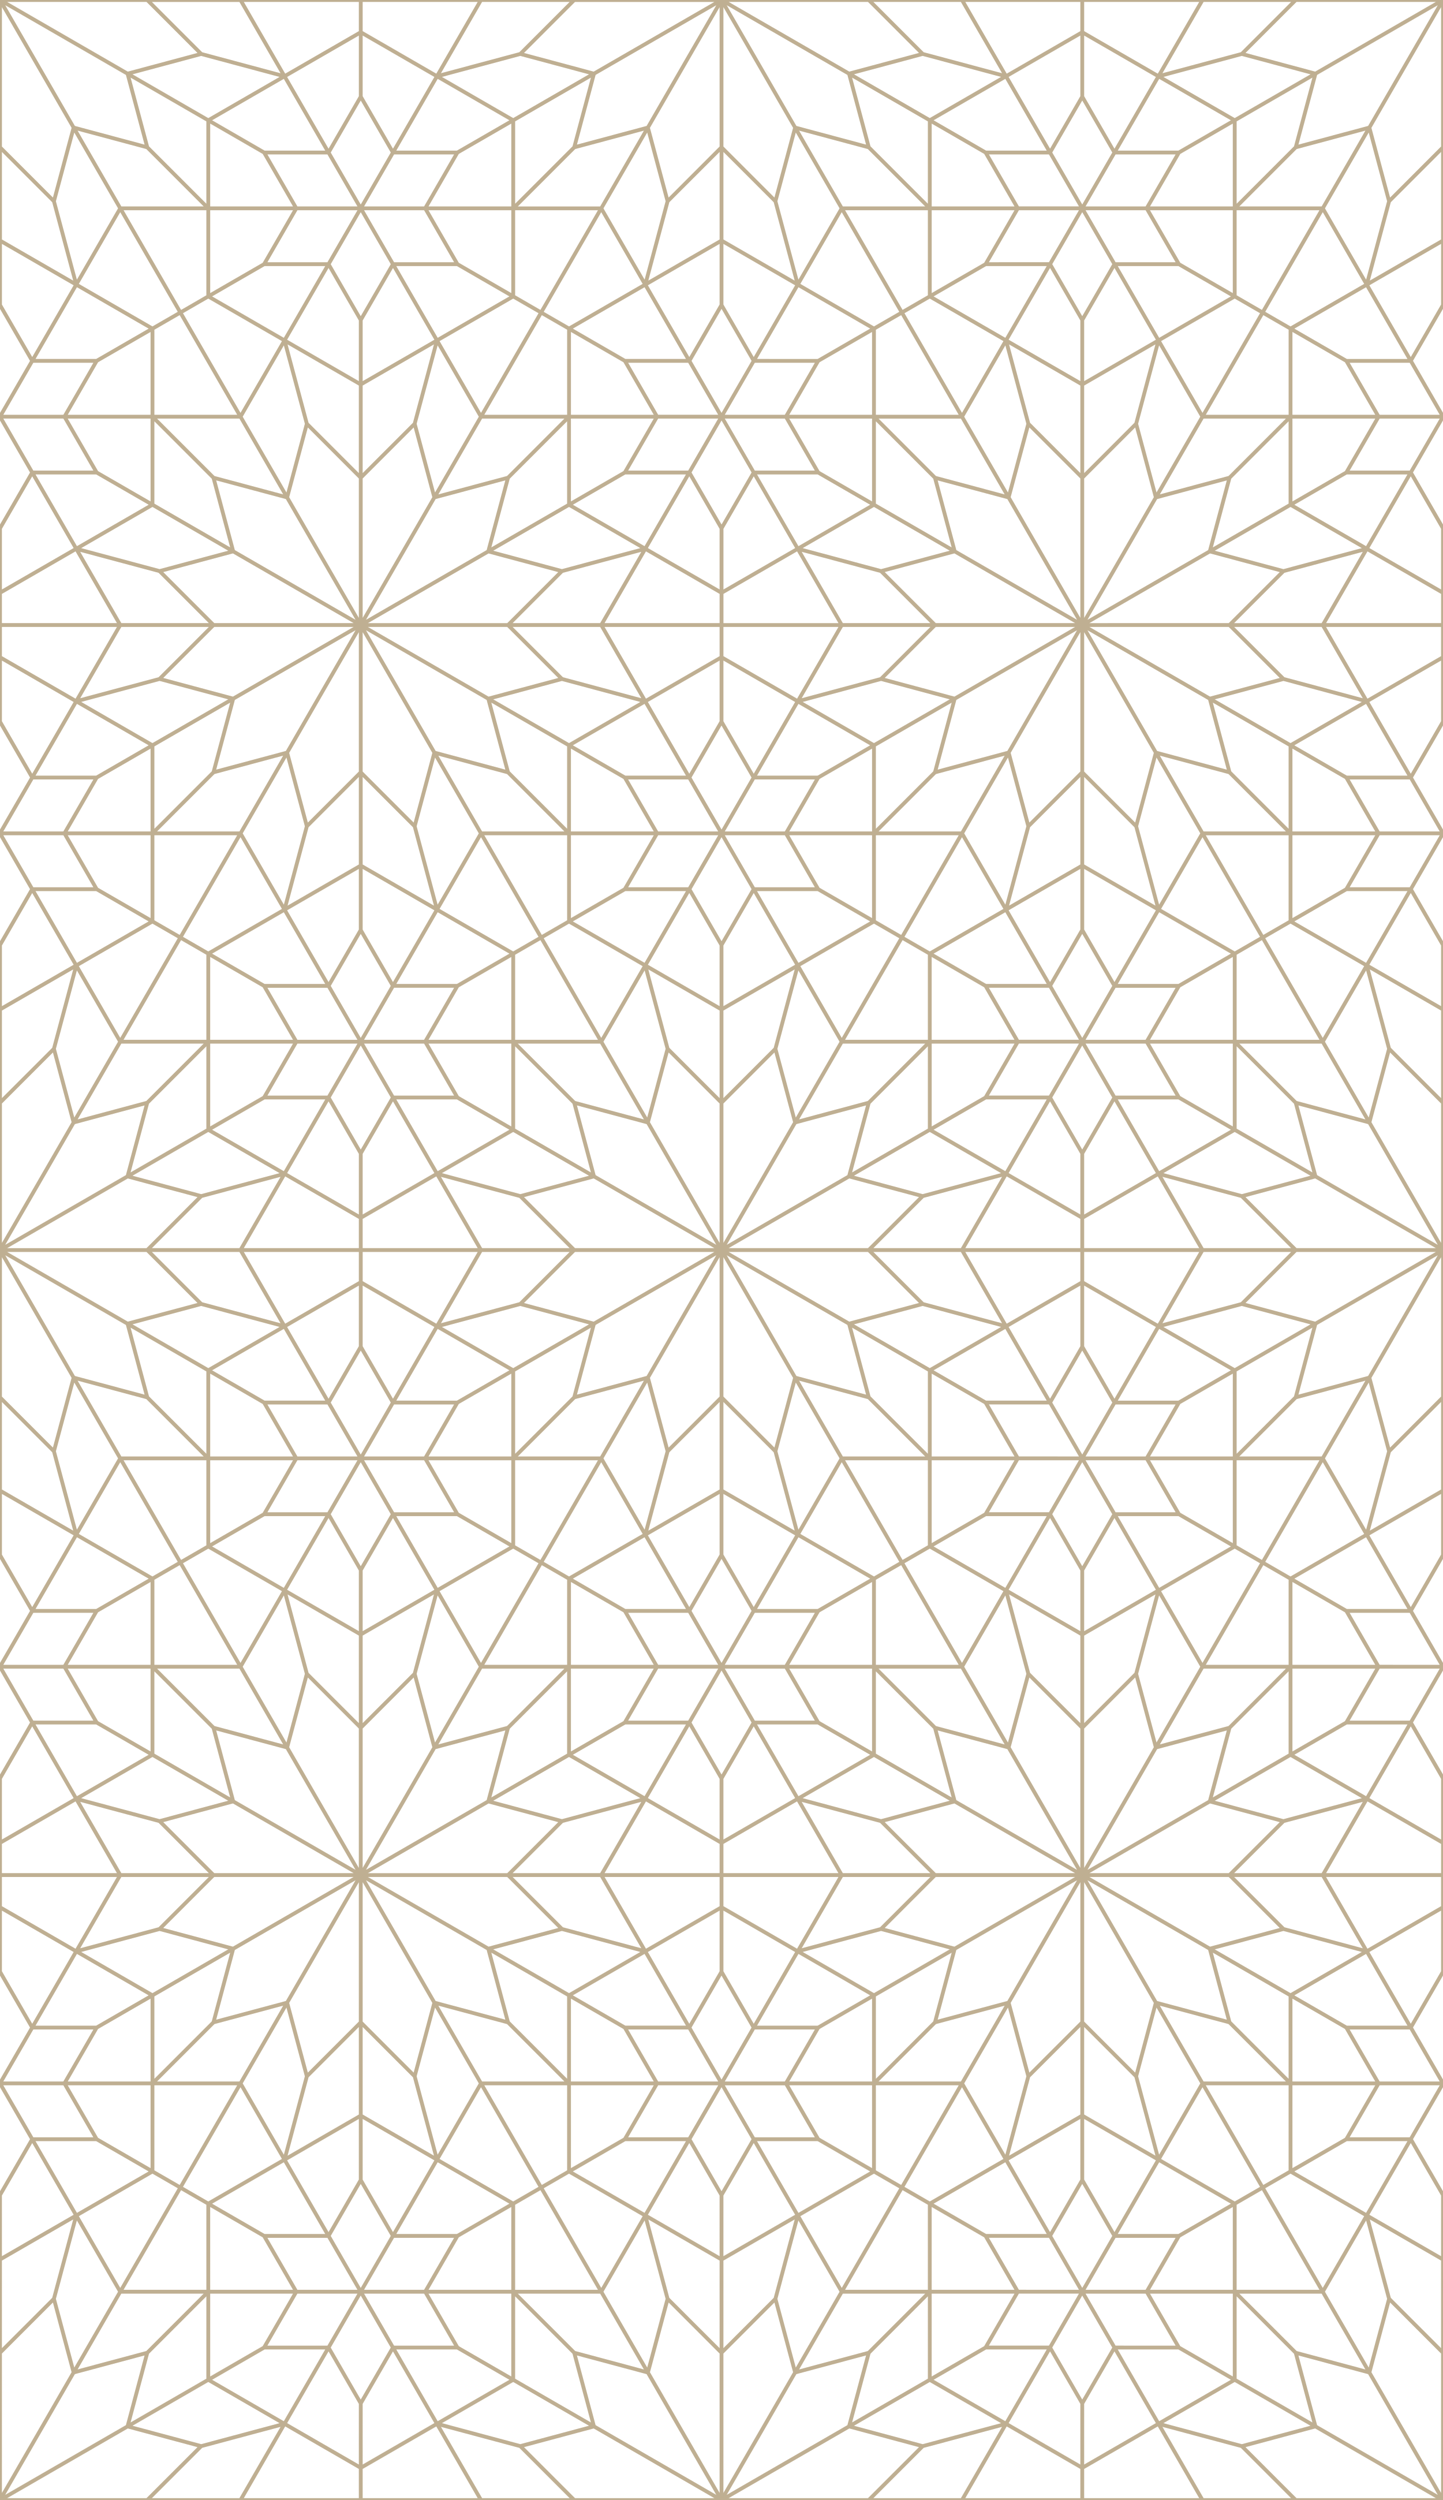 <svg xmlns="http://www.w3.org/2000/svg" width="406.27" height="703.678" viewBox="0 0 406.27 703.678">
  <g id="Group_19" data-name="Group 19" transform="translate(8.609 1941.926) rotate(-90)" style="mix-blend-mode: soft-light;isolation: isolate">
    <path id="Path_39" data-name="Path 39" d="M588.538,400.151l24.308-14.033,9.332,2.5,10.282,2.756L618.1,405.729H578.875Zm288.671-4.67-4.109-4.109,7.835-2.1,11.779-3.156.933.539,33.038,19.073H887.457Zm63.168,4.67,24.308-14.033,9.4,2.52,10.212,2.734-.607.607-13.75,13.75H930.712Zm288.668-4.67-4.109-4.109,7.838-2.1,11.779-3.156.933.539,13.075,7.548,19.963,11.525H1239.3ZM857.1,398.447l-7.38-12.783,22.061,5.915,14.155,14.15H861.3Zm128.523-6.868,22.064-5.915L996.1,405.729H971.466Zm223.314,6.868-7.378-12.783,22.064,5.915,14.152,14.15h-24.632Zm-575.15-6.87,22.064-5.915-11.584,20.068H619.629Zm23.38-6.034L677.348,397.2l-14.776,8.53H645.507ZM710.93,397.2l20.189-11.657.38.658,6.531,11.313,4.743,8.216H725.708Zm63.22-11.155.29-.5,11.286,6.517,8.9,5.137-14.776,8.533H762.785ZM828.21,397.2,848.4,385.542l7.387,12.8,4.267,7.389H842.989ZM1009,385.542l20.189,11.657-14.779,8.53H997.346Zm53.773,11.657,20.185-11.657.382.658,6.351,11,4.923,8.528h-17.065Zm63.254-11.216.253-.441,11.289,6.517,8.9,5.137-14.776,8.533h-17.065Zm54.024,11.216,20.189-11.657,7.39,12.8,4.265,7.389h-17.065Zm-368.09-8.14v-.621l4.467-2.579,10.165-5.869v16.9l-.1.059L812.6,404.962l-.646.373Zm351.839,0v-.621l4.694-2.71,9.941-5.737v16.9l-.09.049-14.545,8.4Zm-484.829,7.828v-16.9l14.63,8.45v16.9Zm15.71-7.828v-.621l5.15-2.976,9.483-5.474v16.9l-14.633,8.447ZM804.923,401.9l-8.676-5.008v-16.9l14.635,8.45v16.9Zm225.882-5.008v-16.9l14.635,8.45v16.9Zm15.712-7.828v-.621l5.152-2.976,9.483-5.474v16.9l-14.635,8.447Zm107.429,11.211-5.864-3.383v-16.9l14.635,8.45v16.9Zm-414.61-2.652L732.052,385l2.571-1.487,17.616-10.168v32.38h-8.221Zm13.982-24.269,10.472,6.044,9.714,5.61-11.966,20.726h-8.22Zm337.533,23.7L1083.894,385l2.569-1.487,17.616-10.168v32.38h-8.221Zm14.306-23.7,10.475,6.044,9.712,5.61-11.967,20.726h-8.22ZM849.993,384.624l20.065-11.586,13.931,8.04,7.4,4.277-7.336,1.964-12,3.215Zm125.162,3.183L966,385.355l21.132-12.2.2-.117,20.065,11.586-22.064,5.91Zm226.679-3.183,20.063-11.586,14.5,8.369,6.836,3.948-7.331,1.964-12,3.215Zm-578.6,3.161-9.071-2.43,21.332-12.32,20.065,11.586L633.5,390.534Zm-44.814,16.853,19.524-33.815,19.614-5.252-5.255,19.612-.936.539-28.393,16.392-4.645,2.683ZM903.75,391.243l-9.561-5.52-.936-.541L888,365.57l5.038,1.35,14.576,3.9L927.224,404.8Zm46.038-20.418L969.4,365.57l-5.257,19.612-.933.541-28.4,16.392-4.645,2.683Zm296.24,14.9-.934-.541-5.257-19.612,5.181,1.387,14.433,3.868,12.5,21.652,7.114,12.32Zm-460.762,4.823-10.287-5.937,5.708-9.883,5.949-10.3,8.532,14.776v17.062ZM827.671,379.2l8.532-14.779,11.655,20.187-20.187,11.654Zm309.435,11.345-10.287-5.937,5.942-10.292,5.713-9.895,8.533,14.776v17.062Zm42.4-11.345,8.533-14.779,6.451,11.174,5.2,9.013-20.187,11.654Zm-521.15,5.788-.661-.38,11.657-20.189,8.532,14.779v17.062Zm52.031-5.791,8.532-14.779,11.657,20.189-9.125,5.264-11.065,6.39Zm299.15,5.41,11.652-20.189,8.535,14.779v17.065Zm52.689-5.41,8.533-14.779,11.657,20.189-9.125,5.264-11.065,6.39ZM811.959,364.644v-.763H835.27l-8.532,14.781-14.779,8.53Zm351.839,0v-.763h23.311l-8.532,14.781-14.779,8.53ZM678.823,378.66l-8.532-14.781H693.6v23.314Zm15.856-14.781H717.99l-8.532,14.781-1.865,1.077-12.914,7.455ZM796.1,378.66l-8.532-14.781h23.314v23.314Zm226.029-14.781h23.311v23.314l-12.914-7.455-1.865-1.077Zm24.389,0h23.311L1061.3,378.66l-1.865,1.077-12.914,7.455Zm101.424,14.781-8.533-14.781h23.309v23.314Zm-511.363-6.246,28.042-16.19,3.8,6.578.312.539-11.966,20.728Zm206.078,1.029-5.83-10.1.309-.539,3.8-6.58,5.267,3.042,22.778,13.148L848.792,384.07Zm145.761-1.029,28.044-16.19,3.8,6.578.312.539-11.966,20.728Zm200.249-9.071.312-.539,3.8-6.58,5.018,2.9,23.026,13.295-13.236,7.643-6.951,4.014Zm-279.583,7.877-.227-.395-.312-.539,5.254-19.614,3.476,3.473,10.884,10.884v39.228Zm20.155-5.111v-1.08L943.6,350.672l1.645,6.139,3.609,13.475L929.24,404.257Zm339.938,19.409-8.252-14.3-.259-.446-.282-.487,5.257-19.614,3.47,3.473L1280,365.029v39.228ZM577.4,366.108v-1.08l14.357-14.36,3.288,12.256,1.969,7.358L577.4,404.255Zm38.319,10.5,3.088-11.528,16.153-16.151V372.1l-1.718.99-19.616,11.325Zm268.3,3.237L870.6,372.1v-23.17l15.3,15.3.848.848,5.181,19.334Zm83.606-3.483,3.025-11.282L984.131,351.6l2.669-2.669V372.1l-2.059,1.189-19.273,11.128Zm268.74,3.778-13.928-8.04v-23.17l15.305,15.3.848.848,5.181,19.334ZM846.5,358.185l-5.018-2.9,4.107-7.119H869.52V371.48Zm26.336-8.545-1.469-1.47h23.17l12.315,21.33-18.958-5.079-.373-.1h0ZM956.2,359.723l6.668-11.552h23.172l-1.469,1.47-14.684,14.681-.427.115L950.55,369.5Zm241.863-1.7-4.745-2.737,4.112-7.119h23.935V371.48Zm41.292,6.3L1223.2,348.171h23.17l12.317,21.33ZM611.028,348.169H634.2L618.047,364.32,598.711,369.5Zm25.012,0h23.933l4.109,7.119-1.241.717-25.729,14.854-1.072.619Zm351.837,0v0h23.935l4.112,7.119-2.045,1.18-24.8,14.321-1.2.69ZM734.4,375.37l3.682-13.748,14.155-14.153V372.1l-20.067,11.584Zm28.87,2.479-9.953-5.744V347.469l4.808,4.808,9.346,9.344,4.536,16.928,1.375,5.135Zm322.968-2.479,3.685-13.748,14.153-14.153V372.1l-20.067,11.584Zm28.87,2.479-9.953-5.744V347.469l4.811,4.808,9.344,9.344,4.533,16.928,1.377,5.135Zm-344.574-8.961-2.023-7.543,1.323-4.933,3.858-14.4,12.315,21.33-5.664,9.814-5.922,10.251Zm351.836,0-2.021-7.543,1.233-4.6,3.948-14.73,12.317,21.33-5.51,9.541-6.076,10.524ZM719.545,363.34l.312-.539,12.005-20.791,5.181,19.334-2.637,9.841-3.276,12.22Zm351.841,0,.312-.539,12-20.791,5.181,19.334-2.637,9.841-3.276,12.22Zm-372.455-4.026,12.664-12.663,19.334-5.181L718.611,362.8h-23.17Zm75.7-17.845,19.337,5.181,13.582,13.582,2.569,2.569h-23.17Zm276.141,17.845,12.663-12.663,19.334-5.181L1070.45,362.8h-23.17Zm75.7-17.845,19.334,5.181,12.663,12.663,3.49,3.488h-23.172ZM811.959,362.8V339.492l23.3,13.453L840,355.685l-4.112,7.119H811.959Zm351.839,0V339.492l23.026,13.295,5.015,2.9-4.106,7.119H1163.8Zm-498.241-7.119.122-.073L693.6,339.49V362.8H669.666Zm351.837,0,.643-.37,27.4-15.822V362.8h-23.935Zm-121.616-7.511-.312-.541,5.364-9.286,6.22-10.78,5.912,22.064-5.179,19.334Zm51.772,13.08-3.115-11.623,4.777-17.828,1.133-4.236,6.078,10.521,5.508,9.541-12.317,21.335Zm300.067-13.08-.31-.541,5.4-9.361,6.181-10.7,5.912,22.064-5.182,19.334Zm-651.82,13.4-3.2-11.944,4.777-17.828,1.136-4.236,5.92,10.253,5.666,9.812L597.778,368.96ZM577.4,339.49v-.621l5.03-2.905,15.035-8.679-1.377,5.137-4.533,16.926-13.3,13.3-.855.855Zm339.77,13.024-3.166-3.166L910.322,335.6l-2.23-8.318.931.536,19.136,11.05v24.635Zm12.069-13.022v-.621l9.951-5.747,10.114-5.839-1.38,5.14-4.533,16.924L929.24,363.506Zm339.77,13.022-3.166-3.166-3.685-13.745-2.228-8.318,2.491,1.438L1280,338.871v24.635Zm-608.1-4.886L672.871,326.9l20.187,11.657-14.021,8.094-14.019,8.1Zm174.617,4.226L812.5,338.559l.176-.1L832.685,326.9l11.966,20.728-.312.541-3.8,6.58Zm177.222-4.226,11.967-20.726,20.184,11.657-14.019,8.094-14.021,8.1Zm174.368,4.08-22.778-13.148.083-.049,20.107-11.608,11.964,20.728-.312.541-3.8,6.58Zm-390.151-3.583-2.235-2.237-5.181-19.334,10.74,6.2,10.594,6.115v23.168Zm351.634-.21-2.032-2.028-5.179-19.334,10.887,6.285,10.446,6.032v23.168Zm-453.919-9.044,21.335-12.32-5.182,19.336-11.191,11.189-4.962,4.962Zm351.839,0,21.335-12.32-5.181,19.336-11.192,11.189-4.962,4.962Zm-191.974-6.212.2-.346,14.776-8.53v23.309H846.208Zm16.056-8.876,14.776,8.53.185.319,8.347,14.46H870.6ZM969.772,336.2l2.25-3.892,14.779-8.53v23.309H963.489Zm236.808-3.892,14.781-8.53v23.309h-23.313Zm15.856-8.53,14.781,8.53,8.533,14.779h-23.314Zm-602.251,8.53,12.863-7.428,1.913-1.1v23.309H611.65Zm15.856,14.014V323.78l4.675,2.7,10.1,5.832,8.53,14.776H636.041Zm351.837,0V323.78l4.56,2.632,10.219,5.9,8.53,14.776H987.877Zm-313.8-19.98,12.254-3.283,9.81-2.627,19.334,5.179L694.14,337.935Zm121.65,2.525-5.639-3.256,19.334-5.179,9.944,2.664,12.122,3.246-20.065,11.586Zm230.186-2.525,12.256-3.283,9.81-2.627,19.336,5.179-21.337,12.317Zm122.372,2.942-6.359-3.673,19.334-5.179,9.853,2.639,12.212,3.271-20.068,11.586ZM833.62,326.363l20.187-11.654v17.063l-8.533,14.779Zm52.691,5.408V314.709l15.615,9.015,4.572,2.642L894.844,346.55Zm70.531,4.884L950.9,326.363,970.764,314.9l.324-.188v17.063l-7.994,13.843-.539.936Zm228.617-10.292,20.187-11.654v17.063l-8.533,14.779Zm52.691,5.408V314.709l15.612,9.015,4.575,2.642-11.655,20.185Zm-633.383,4.472-5.708-9.88,19.868-11.469.322-.188v17.065l-7.992,13.843-.541.936Zm46.983-4.472V314.707l20.187,11.657-4,6.922-7.657,13.265Zm351.841,0V314.707l20.185,11.657-11.652,20.187Zm-270.967,8.917,19.614-33.971v39.226L737.882,360.3Zm25.368,9.927-4.674-4.672V306.718l19.614,33.971-1.767,6.59-3.49,13.022Zm326.473-9.927,19.612-33.971v39.226L1089.721,360.3Zm25.363,9.927-4.672-4.672V306.718l19.614,33.971-3.68,13.736-1.575,5.876Zm-392.5-24.827,33.974-19.612-19.614,33.971L712.078,345.4Zm351.841,0,33.971-19.612-19.614,33.971-19.614,5.257Zm-295.307,14.36-14.837-25.7-4.779-8.272,31.817,18.369,2.081,1.2v0l.075.044,5.257,19.614ZM754.25,306.174h0Zm371.456,33.974-12.19-21.118-7.424-12.856,31.815,18.369,2.081,1.2v0l.078.044,5.255,19.614Zm-19.614-33.974h0ZM640.523,325.121l-4.482-2.588V305.638l8.087,4.667,6.544,3.782v16.894Zm214.364-11.033,14.633-8.45v16.9l-5.306,3.064-9.327,5.384Zm15.713,8.447v-16.9l14.633,8.45v16.894Zm101.565-8.447,14.635-8.45v16.9l-14.635,8.447Zm234.561,0,14.635-8.45v16.9l-5.154,2.973-9.481,5.474Zm15.71,8.447v-16.9l14.635,8.45v16.894Zm-602.107-8.447,6.363-3.678,8.269-4.774v16.9l-14.633,8.447Zm371.9,10.96-4.355-2.515v-16.9l10.977,6.339,3.658,2.113v16.894Zm-105.38-11.272,14.776-8.532h17.063L907.417,324.77l-.378.66Zm21.12,12.193,7.229-12.522,4.735-8.2h8.223v32.382Zm21.267-20.726h8.22l11.964,20.726-9.712,5.608-10.472,6.049ZM950.1,324.989l-11.4-19.746H955.77l14.776,8.532-.321.185L950.36,325.43Zm288.585-11.213,14.779-8.532h17.065l-11.275,19.526-.382.66Zm21.122,12.193,6.985-12.1,4.981-8.625H1280v32.382ZM577.4,305.241h8.22l11.966,20.728-7.748,4.472L577.4,337.623Zm9.466,0h17.065l14.779,8.535-.324.183L598.521,325.43Zm66.992,9.439-1.567-.9,14.779-8.535h17.063L672.479,325.43h0Zm31.52-9.439h24.635L695.858,319.4l-15.274,4.092-6.79,1.821Zm11.8,14.36,14.36-14.36h39.226l-31.988,18.469-1.05.6-.933.541Zm57.617-14.36h39.224l8.411,8.411,5.949,5.949-19.614,5.255ZM826.509,323.9,809.7,319.4l-5.861-5.864-8.289-8.291H820.18l11.584,20.067Zm-5.084-18.659H838.49l14.776,8.535L833.079,325.43ZM1005.7,314.68l-1.569-.9,14.776-8.535h17.065L1024.32,325.43h0Zm31.52-9.439h24.632L1047.7,319.4l-15.274,4.092-6.788,1.821Zm11.8,14.36,14.357-14.36h39.228l-31.987,18.469-1.051.6-.936.541Zm57.611-14.36h39.228l8.408,8.411,5.949,5.949-19.614,5.255Zm71.584,18.625-16.677-4.47-5.864-5.864-8.289-8.291h24.633l11.584,20.067Zm-4.952-18.625h17.065l14.779,8.535-20.189,11.654Zm-203.046,7.1L956.994,304.7l5.208-3.007,9.424-5.437,8.24,4.757,6.393,3.687-14.633,8.45ZM617.6,311.887,605.155,304.7l5.6-3.232,9.032-5.213,5.854,3.378,8.779,5.067-14.633,8.45Zm26.743-2.7-7.76-4.484.609-.349,14.023-8.1,14.635,8.445-14.635,8.45Zm201.645-.863-6.271-3.622,5.6-3.232,9.032-5.213,14.633,8.445-14.633,8.45Zm25.78-3.256-.626-.363,1.24-.717,13.392-7.731,14.635,8.447-14.633,8.45Zm127.629,5.973L988.418,304.7l14.633-8.445,14.635,8.445-14.635,8.45Zm198.43-2.717-6.271-3.622,5.208-3.005,9.425-5.44,14.633,8.445-14.633,8.45Zm25.685-3.312-.531-.307,1.772-1.021,12.863-7.426,14.633,8.447-14.633,8.45Zm-522.22-11.1-4.109-4.1,11.759-3.154,7.855-2.106.933.541,33.038,19.073H711.539Zm63.171,4.67,24.306-14.033,9.4,2.52,10.214,2.739-.609.6-13.75,13.75H754.793Zm288.666-4.67-4.1-4.1,11.757-3.154,7.855-2.106.936.541,17.338,10.009,15.7,9.064h-39.228Zm66.207,2.92,21.271-12.283,11.688,3.132,7.926,2.128-14.357,14.355h-39.228Zm-437.977.358-7.56-13.092,22.063,5.913,14.155,14.152H685.378Zm128.343-7.18,22.066-5.913L820.18,304.161H795.547Zm223.316,6.868-7.377-12.78,22.061,5.913,14.155,14.152H1037.22Zm128.525-6.868L1183.6,284.1l-11.584,20.065h-24.633Zm-563.018-6.034,4.328,2.5,15.861,9.159-14.779,8.53H586.866Zm53.771,11.657,20.187-11.657,7.458,12.919,4.2,7.268H667.071Zm180.788-11.657,20.187,11.657-14.776,8.53H821.425Zm53.771,11.659,20.189-11.659.378.661,6.534,11.313,4.74,8.216H901.629Zm63.51-11.659,10.121,5.847,10.065,5.81-13.214,7.631-1.562.9H938.705Zm53.771,11.657,20.189-11.657,7.387,12.8,4.265,7.389h-17.065Zm180.788-11.657,20.189,11.657-14.16,8.174-.619.356h-17.065Zm53.771,11.659,20.187-11.659.382.661,6.351,11,4.923,8.528h-17.065Zm-383.8-.314V278.425l14.633,8.445v16.9Zm15.713-7.826v-.624l4.465-2.576,10.168-5.869v16.894l-.1.061L871.245,303.4l-.646.373Zm101.565,7.826V278.425l12.678,7.319,1.957,1.126v16.9Zm234.561,0V278.425l14.635,8.445v16.9Zm15.71-7.826v-.624l4.694-2.708,9.941-5.737v16.894l-.115.068-13.277,7.665-1.243.716Zm-602.107,7.826v-16.9l13.324,7.692,1.309.753v16.9Zm15.712-7.826v-.626l4.465-2.576,10.165-5.869v16.9l-.1.061L636.684,303.4l-.644.371Zm351.837,0v-.624l4.694-2.708,9.941-5.74v16.9l-.117.066-14.518,8.381ZM577.4,271.781l12.439,7.18,7.748,4.475-11.966,20.726H577.4Zm337.855,24.272-7.282-12.615,1.55-.9,18.637-10.76v32.382h-8.223Zm13.984-24.272,11.754,6.787,8.43,4.867v0L937.46,304.163h-8.22Zm337.528,23.706-6.956-12.049,1.553-.9L1280,271.781v32.382h-8.221ZM674.075,283.053l20.065-11.581,13.928,8.04,7.4,4.275-11.645,3.12-7.689,2.062Zm125.16,3.185-9.147-2.452,20.794-12.008.536-.307,20.063,11.581-22.061,5.915Zm226.679-3.185,20.065-11.581,13.928,8.04,7.406,4.275-11.647,3.12-7.692,2.062ZM1151,286.216l-9.071-2.43,20.794-12.008.538-.307,20.065,11.581-22.064,5.915Zm-423.167,3.458-9.561-5.523-.936-.539L712.078,264l19.614,5.252,6.373,11.04,13.241,22.934Zm46.038-20.421L793.481,264l-5.257,19.614-.934.536-28.4,16.395-4.643,2.683Zm296.24,14.9-.933-.539L1063.916,264l5.181,1.387,14.433,3.865,12.5,21.652,7.114,12.322Zm36.075,18.92,19.524-33.818L1145.319,264l-5.255,19.614-.936.536-28.393,16.395-4.645,2.683ZM960.959,288.848,950.9,283.041l11.657-20.184,8.533,14.776V294.7Zm-351.612.129-10.287-5.937,5.708-9.883,5.949-10.3,8.533,14.779V294.7Zm224.934-5.554-.661-.383,11.655-20.187,8.533,14.779V294.7Zm52.031-5.791,8.533-14.779,4.35,7.538,7.3,12.649L886.312,294.7Zm299.806,5.791-.658-.383,11.654-20.187,8.533,14.779V294.7Zm52.033-5.791,8.533-14.779,11.655,20.187L1246.8,289.7l-8.655,5Zm-586.4,0,8.532-14.781,11.654,20.189L651.751,294.7Zm351.841,0,8.532-14.781,11.652,20.189L1003.592,294.7Zm-148.849-.539-8.535-14.779H869.52v23.309ZM870.6,262.315h23.309l-8.532,14.779-14.776,8.53Zm113.744,21.893-12.322-7.114-8.532-14.779H986.8v23.309Zm222.236-7.114-8.532-14.779h23.313v23.309Zm15.856-14.779h23.314l-8.533,14.779-14.781,8.53Zm-589.388,22.2-12.863-7.428-8.535-14.779h23.311v23.309Zm2.993-21.444v-.763H659.35l-8.533,14.779-14.776,8.53Zm351.837,0v-.763h.763v0h22.549l-8.532,14.779-14.779,8.532ZM666.7,271.805l-5.791-10.031.312-.541,3.8-6.578,5.264,3.039,22.778,13.153L672.874,282.5Zm145.8-.958,28.042-16.192,3.8,6.58.312.539-5.83,10.1L832.685,282.5Zm206.078,1.024-5.832-10.1.312-.541,3.8-6.578,5.267,3.039,22.775,13.153L1024.713,282.5Zm145.761-1.024,28.042-16.192,3.8,6.58.312.539-5.791,10.031-6.173,10.7Zm-431.173-1.2-.229-.392-.312-.541,5.257-19.614,14.357,14.362v39.223Zm20.153-5.108v-1.077L767.676,249.1l3.49,13.024,1.767,6.59-19.614,33.971Zm339.943,19.409-8.257-14.3-.256-.441-.282-.492,5.255-19.614,14.357,14.362v39.223Zm11.9-19.409v-1.077l14.359-14.362,1.575,5.878,3.68,13.736-19.614,33.971ZM708.1,278.283l-13.419-7.748V247.363l15.305,15.305.848.848,5.182,19.336ZM791.7,274.8l3.024-11.284,14.684-14.684,1.469-1.47v23.17l-2.02,1.167-19.314,11.15Zm268.233,3.483-13.419-7.748V247.363l15.305,15.305.848.848,5.181,19.336Zm83.606-3.483,3.022-11.284,13.487-13.482,2.666-2.671v23.17l-2.057,1.187-19.275,11.13Zm-331.584-4.889V246.6h23.933L840,253.722l-.833.483L812.9,269.368Zm351.839,0V246.6h23.935l4.106,7.119L1189.8,254.9,1165,269.222ZM670.575,256.62l-5.018-2.9,4.109-7.121H693.6v23.311Zm41.392,6.234-.373-.1L696.911,248.07l-1.47-1.47h23.17l12.317,21.335ZM786.947,246.6h23.17l-16.151,16.153-.368.1-18.969,5.084Zm235.468,10.019-5.021-2.9,4.112-7.121h23.935v23.311Zm41.392,6.234-.373-.1L1048.75,248.07l-1.469-1.47h23.17l12.317,21.335Zm68.766-5.491,6.212-10.762h23.172l-1.469,1.47L1145.8,262.754l-.427.115-18.907,5.067ZM911.524,269.312l2.481-9.254L928.16,245.9v24.632l-12.466,7.2-7.6,4.389Zm28.412,7.4-10.7-6.176V245.9l4.808,4.811,9.344,9.344,3.2,11.925,2.718,10.139Zm323.429-7.4,2.479-9.254L1280,245.9v24.632l-12.466,7.2-7.6,4.389Zm-680.934,4.129-5.03-2.905V245.9l5.252,5.252,8.9,8.9,4.533,16.926,1.377,5.138Zm12.188-6.12-2.023-7.543,1.277-4.765,3.9-14.569,12.317,21.33-5.666,9.814-5.92,10.253Zm300.847-5.547.312-.539,12.005-20.791,5.179,19.334-2.635,9.841-3.278,12.222Zm49.857,1.316-.887-3.312,1.321-4.935,3.858-14.4,12.317,21.332-11.586,20.065Zm301.985-1.316.31-.539,12.005-20.791,5.182,19.334-2.639,9.841-3.273,12.222ZM874.85,257.746l12.666-12.661,19.331-5.179-12.315,21.33h-23.17Zm75.7-17.84,19.334,5.179,12.663,12.661,3.49,3.49H962.865Zm275.217,18.761,13.585-13.582,19.336-5.179-12.317,21.33H1223.2Zm-619.2-5.159-7.852-13.6,19.336,5.179,12.663,12.663,3.49,3.488H611.028Zm29.477-15.581,23.3,13.451,4.745,2.739-4.109,7.117H636.041Zm205.437,16.192.641-.373,27.4-15.82v23.309H845.584Zm351.836,0,28.047-16.192v23.309h-23.935ZM987.877,237.924l23.026,13.295,5.021,2.9-4.112,7.117H987.877ZM719.857,246.6l-.312-.539,5.364-9.288L731.131,226l5.912,22.061-5.181,19.334Zm351.842,0-.312-.539,5.4-9.359,6.181-10.7,5.912,22.061-5.181,19.334ZM771.629,259.683l-3.115-11.623,5.05-18.846.86-3.217,6.1,10.558,5.486,9.507L773.7,267.392Zm352.014.656-3.29-12.278,3.2-11.927L1126.266,226l11.586,20.065-12.317,21.33ZM753.319,237.924V237.3l10.7-6.176,9.366-5.408-1.133,4.236-4.777,17.83-14.155,14.153Zm351.839,0V237.3l10.7-6.176,9.369-5.408-2.715,10.136-3.2,11.93-14.155,14.153ZM741.25,250.946l-3.166-3.163-2.479-9.259-3.434-12.807,7.6,4.387,12.466,7.2v24.635Zm351.839,0-3.163-3.163-2.481-9.259-3.434-12.807,7.6,4.387,12.464,7.2v24.635ZM659.6,250.283l-23.021-13.292,20.184-11.654,11.966,20.725-.312.539-3.8,6.58Zm177.225-4.219,11.964-20.728,20.187,11.654-14.021,8.1-14.021,8.1Zm174.368,4.077-22.775-13.151,20.185-11.654,6.134,10.626,5.832,10.1-.312.539-3.8,6.58Zm177.471-4.077,11.966-20.728,20.185,11.654-28.042,16.19Zm-567.827.285-2.032-2.03-5.181-19.331,11.328,6.539,10.007,5.774v23.17ZM870.6,237.3l21.332-12.315-5.181,19.334-11.189,11.189-4.962,4.962Zm102.077,9.049-2.027-2.03-5.182-19.334,10.884,6.285,10.448,6.032v23.168Zm249.759-9.049,21.335-12.315-5.181,19.334L1226.715,256.2l-4.28,4.277ZM811.959,244.76V222.214l4.677,2.7,10.1,5.832,8.53,14.776H811.959Zm351.839,0V222.214l4.56,2.632,10.219,5.9,8.53,14.776H1163.8ZM678.823,230.744l14.776-8.532v23.311H670.29Zm15.856-8.532,14.779,8.532,8.532,14.779H694.679ZM796.1,230.744l12.866-7.426,1.915-1.106v23.311H787.568Zm234.561,0,14.779-8.532v23.311h-23.311Zm15.856-8.532,14.779,8.532,8.532,14.779h-23.311Zm101.424,8.532,12.322-7.114,2.454-1.418v23.311h-23.309Zm-512.981,5.311-6.383-3.683-14.411-8.323,19.334-5.176,9.853,2.637,12.21,3.273L635.5,236.367Zm215.032-11.269L862.25,221.5l9.807-2.627,19.336,5.179-21.335,12.32Zm122.372,2.939L966,224.052l19.336-5.179,9.944,2.664,12.117,3.246-20.063,11.584-.539-.312v0Zm229.467-2.939,13.129-3.519,8.935-2.393,19.334,5.179-21.333,12.32Zm-374.161,5.423V213.143L847.858,224.8,836.2,244.987Zm181.87-5.413,20.187-11.652v17.062l-8.535,14.776Zm169.969,5.413V213.143L1199.7,224.8l-11.655,20.189Zm-521.428-4.752-.383-.66,20.189-11.654v17.065l-8.532,14.776Zm52.308,4.75V213.141L730.58,224.8l-11.657,20.187Zm70.561,4.933L774.978,224.8l14.511-8.376,5.678-3.278v17.065l-7.994,13.843-.539.933Zm281.278-4.933V213.141l20.187,11.654-11.654,20.187Zm64.589-5.41,14.508-8.376,5.679-3.278v17.065l-7.992,13.843-.541.933ZM908.546,239.121,925.009,210.6l3.151-5.452v39.226L913.8,258.735Zm25.366,9.931-4.672-4.674V205.152l19.612,33.969L945.242,252.6l-1.645,6.139Zm326.473-9.931,14.835-25.692,4.78-8.277v39.226l-14.357,14.357ZM577.4,244.378V205.149l16.738,28.99,2.876,4.982-1.969,7.355-3.288,12.256Zm315.852-20.153,33.971-19.612-4.136,7.163-15.476,26.806L888,243.837Zm351.841,0,33.972-19.612-5.567,9.632-14.048,24.337-19.614,5.255ZM597.948,238.582l-6.061-10.5-13.553-23.475,33.9,19.57.078.046,5.255,19.612Zm-19.614-33.974Zm371.453,33.974L942.929,226.7l-12.759-22.093h0l0,0,22.466,12.968,11.433,6.6.076.046,5.257,19.612ZM816.441,223.557l-4.482-2.588v-16.9l14.633,8.45v16.9Zm214.364-11.038,14.635-8.45v16.9l-4.691,2.708-9.944,5.739Zm137.345,10.96-4.353-2.51v-16.9l14.635,8.45v16.9Zm-489.182-10.96,14.63-8.452v16.9l-4.465,2.579-10.165,5.869Zm15.71,8.447v-16.9l14.633,8.45v16.9Zm101.568-8.447,14.635-8.452v16.9l-14.635,8.447Zm250.271,8.447v-16.9l14.635,8.45v16.9Zm101.566-8.447,14.348-8.284.287-.168v16.9l-14.635,8.447Zm-318.3.595-1.57-.907,14.781-8.532h17.062L848.4,223.864h0Zm31.519-9.439h24.632L871.776,217.83l-15.271,4.092-6.79,1.818Zm11.8,14.36,14.357-14.36h39.228l-32.141,18.556-.9.519-.933.539Zm72.678-5.659-15.066-8.7H969.94l8.411,8.413,5.947,5.947-19.612,5.255Zm56.651,9.961-16.812-4.506-5.864-5.864-8.289-8.291H996.1l11.584,20.065Zm-5.084-18.661h17.062l14.776,8.532L1009,223.862Zm182.7,8.532,14.779-8.532h17.065l-11.655,20.189Zm33.089-8.532h24.632l-14.152,14.155-15.274,4.092-6.79,1.818Zm11.8,14.36,14.362-14.36h39.226l-32.139,18.556-.9.519-.933.539Zm-631.5-5.954-14.562-8.408H618.1l8.411,8.413,5.949,5.949-19.614,5.252ZM650.459,222.3l-16.677-4.467-5.864-5.866-8.289-8.291h24.632l11.584,20.067Zm-4.952-18.625h17.065l14.776,8.532-20.187,11.657Zm75.054,14.1-9.629-5.564,14.776-8.532h17.065l-4.616,8L731.5,223.2v0l-.38.66Zm11.491,6.631,7.4-12.812,4.567-7.916h8.221v32.382Zm21.267-20.728h8.22L773.506,224.4l-8.43,4.867-11.757,6.787Zm20.85,19.717-11.384-19.717H779.85l14.776,8.532-5.679,3.28-14.508,8.376Zm288.6-11.184,14.776-8.532h17.065L1083.338,223.2v0l-.382.66Zm21.123,12.2,7.119-12.332,4.845-8.4h8.221v32.382Zm21.264-20.728h8.22l11.967,20.728-8.433,4.867-11.755,6.787Zm9.469,0h17.062l14.779,8.532-20.189,11.657Zm-450.833-.539,3.295-1.9,11.34-6.546.541.312,14.092,8.135-14.633,8.45Zm31.427,0L709.311,195l.541-.312,14.633,8.447-14.633,8.45Zm85.853,0,14.633-8.447,4.938,2.849,9.7,5.6-14.633,8.45Zm32.331.526-.9-.524,6.551-3.785,8.082-4.665,14.633,8.45-14.633,8.45Zm202.229-.524,3.956-2.286,10.677-6.164,14.63,8.45-14.63,8.45Zm31.425,0L1061.153,195l.539-.312,14.635,8.447-14.635,8.45Zm85.853,0,3.3-1.9,11.34-6.546,4.935,2.849,9.7,5.6-14.633,8.45Zm31.425,0,11.167-6.446,3.466-2,14.311,8.26.324.19-14.635,8.45Zm-551.49-20.153,10.048,2.691,9.566,2.564-7.338,7.338L618.1,202.6H578.875ZM876.353,191.5l-3.254-3.258,19.614-5.254,19.578,11.3,14.394,8.311H887.457Zm88.332-8.513,9.8,2.627,9.812,2.627-7.253,7.253-7.1,7.1H930.712Zm263.51,8.513-3.259-3.258,19.617-5.254,19.577,11.3,14.394,8.311H1239.3Zm-377.724-7.653-.755-1.314,9.4,2.518,12.663,3.4,3.39,3.385L885.931,202.6H861.3Zm128,11.752,7.151-7.151,9.819-2.632,12.244-3.283L996.1,202.6H971.466Zm223.845-11.752-.758-1.314,9.4,2.518,12.666,3.4,3.388,3.385L1237.77,202.6h-24.632ZM626.546,195.676l7.236-7.233,9.983-2.676,12.081-3.239L644.261,202.6H619.629ZM1009,182.411l20.189,11.654-10.662,6.156-4.116,2.374H997.346Zm-351.837,0,20.187,11.657-14.776,8.53H645.507Zm53.769,11.657,20.189-11.657.38.658L742.773,202.6H725.708Zm63.51-11.657.663.38,9.941,5.739,9.583,5.537-5.406,3.12-9.371,5.41H762.785Zm53.771,11.657L848.4,182.408,860.054,202.6H842.989Zm234.561,0,20.185-11.657.382.658,11.274,19.529h-17.065Zm63.507-11.657.661.38,9.943,5.739,9.585,5.537-14.776,8.53h-17.065Zm53.771,11.657,20.189-11.657,11.655,20.187h-17.065Zm-368.09-8.14V185.3l14.633-8.447v16.9l-.063.037L811.959,202.2Zm351.839,0V185.3l4.341-2.505,10.294-5.942v16.9l-.041.024L1163.8,202.2ZM685.92,197.767l-6.951-4.014v-16.9l14.63,8.45v16.9Zm8.759-11.842V185.3l14.633-8.45v16.9l-.073.044-6.88,3.97-7.679,4.433Zm101.568,7.828v-16.9l14.635,8.45v16.9Zm234.558,0v-16.9L1041.1,182.8l4.341,2.505v16.9Zm15.712-7.828V185.3l14.635-8.45v16.9l-.076.044-6.88,3.97-7.679,4.433Zm101.566,7.828v-16.9l13.9,8.021.738.429v16.9ZM732.052,181.867l20.187-11.652V202.6h-8.221Zm21.267-11.652,20.187,11.652L761.539,202.6h-8.22Zm330.575,11.652,20.184-11.652V202.6h-8.221Zm21.264-11.652,20.187,11.652L1113.378,202.6h-8.22ZM859.393,184.007l-9.4-2.518,15.276-8.82,4.789-2.766.541.312,20.794,12.005L872.057,187.4Zm116.362.824-9.749-2.61L987.339,169.9,1007.4,181.49l-12.244,3.28-9.819,2.63Zm235.475-.824-9.4-2.518,15.532-8.969,4.531-2.618.539.312,20.794,12.005L1223.9,187.4Zm-587.09.885-9.973-2.671L635.5,169.9l20.065,11.586-12.081,3.237L633.5,187.4ZM585.877,188.6l12.071-20.913,19.614-5.255-5,18.651-.256.963-.936.539-33.038,19.076Zm326.956,4.75-19.58-11.3L888,162.434l4.36,1.17,15.254,4.087,13.473,23.341,6.139,10.631Zm23.93-3.1,13.024-22.556,19.614-5.257-5.257,19.614-.933.541L941.191,195.3l-11.021,6.363Zm327.906,3.1-19.575-11.3-5.257-19.614,19.614,5.257,16.08,27.852,3.532,6.12Zm-479.533-6.015-10.158-5.861,11.657-20.187,8.532,14.776v17.062Zm42.536-11.269,8.532-14.779,11.655,20.187-20.187,11.654Zm309.306,11.269-10.158-5.861,11.654-20.187,8.533,14.776v17.062Zm42.533-11.269,8.533-14.779,1.647,2.854,10.007,17.333-20.187,11.654Zm-521.15,5.788-.661-.38,11.657-20.189,8.532,14.779v17.062Zm52.031-5.791,8.532-14.779,9.359,16.209,2.3,3.98-20.189,11.654Zm299.15,5.41,11.652-20.189,8.535,14.779v17.065Zm52.689-5.41,8.533-14.779,10.614,18.386,1.043,1.8-20.189,11.654ZM811.959,161.51v-.763H835.27l-8.532,14.781-10.088,5.822-4.691,2.708Zm351.839,0v-.763h23.311l-8.532,14.781-10.231,5.905-4.548,2.625ZM682.13,177.437l-3.307-1.911-8.532-14.781H693.6v23.314Zm12.549-16.692H717.99l-8.532,14.781-3.312,1.911-11.467,6.622Zm115.528,22.924L796.1,175.526l-8.532-14.781h23.314v23.314Zm230.686-2.237-10.231-5.905-8.532-14.781h23.311v23.314Zm5.625-20.687h23.311l-8.532,14.781-3.31,1.911-11.469,6.622Zm114.756,22.478-13.331-7.7-8.533-14.781h23.309v23.314ZM636.579,169.277l28.042-16.188,2.742,4.743,1.058,1.835.312.539-4.925,8.53-7.041,12.2Zm205.6.2-5.354-9.271.309-.539,1.029-1.782,2.771-4.8,24.3,14.031,3.744,2.159-16.209,9.361-3.98,2.3Zm146.236-.2,28.044-16.19,2.737,4.743,1.06,1.835.312.539-5.352,9.273-6.614,11.455Zm205.171-.541-4.923-8.53.312-.539,1.028-1.782,2.769-4.8,23.587,13.619,4.458,2.571-5.842,3.375-14.345,8.281Zm-284.505-.653-.251-.436-.288-.5,5.254-19.614,3.259,3.256,11.1,11.1v39.228Zm20.155-5.111v-1.08L943.6,147.538l1.63,6.076,3.624,13.538L929.24,201.123Zm331.686,5.111-.541-.933,5.257-19.614,3.254,3.256,11.1,11.1v39.228ZM577.4,162.975v-1.08l13.828-13.826.529-.534,1.645,6.142,3.612,13.473L584.229,189.3,577.4,201.121Zm37.6,13.2,3.812-14.228,1.616-1.616L634.961,145.8v23.168l-3.483,2.008-17.852,10.307ZM870.6,168.97h0V145.8l16.151,16.151,5.181,19.334Zm96.231,7.212,3.817-14.231,1.611-1.613L986.8,145.8v23.168l-3.795,2.191-17.538,10.126Zm255.6-7.212V145.8l16.153,16.151,5.181,19.334Zm-357.374-3.2-23.584-13.619,2.722-4.716,1.384-2.4H869.52v23.309Zm22.451-4.584-1.614-1.613-14.537-14.538h23.17l12.315,21.33Zm75.352-16.151h23.172l-16.153,16.151-19.334,5.179ZM1216.258,165.4l-22.943-13.246,2.7-4.67,1.414-2.447h23.935v23.309Zm23.094-4.211-1.611-1.613-14.54-14.538h23.17l12.317,21.33Zm-639.2,2.671,10.56-18.286.051-.088.261-.451H634.2l-16.153,16.151-19.336,5.181Zm35.885-18.825h23.933l1.4,2.423,2.71,4.7L637.13,167.717l-1.089.626Zm351.837,0v0h23.935l1.365,2.362,2.747,4.757L988.962,167.72l-1.084.624ZM738.084,158.488l7.236-7.233,6.919-6.919V168.97l-3.751,2.164-16.317,9.417Zm15.235,10.482V144.335l8.291,8.291,5.864,5.861,4.777,17.83,1.133,4.233Zm336.607-10.482,7.234-7.233,6.919-6.919V168.97l-3.751,2.164-16.317,9.417Zm15.232,10.482V144.335l8.291,8.291,5.864,5.861,4.774,17.83,1.136,4.233Zm-331.866,7.065-4.777-17.825,2.973-11.1,2.208-8.235,12.315,21.332-11.586,20.065Zm351.841,0-4.779-17.825,3.046-11.367,2.135-7.967,12.317,21.332-11.586,20.065ZM722.311,165l-2.766-4.791.312-.539,12.005-20.791,5.181,19.334-4.323,16.134-1.589,5.927Zm351.571-.465-2.5-4.326.312-.539,12-20.791,5.181,19.334-4.323,16.134-1.589,5.927ZM701.649,153.46l9.946-9.944,19.334-5.181-12.317,21.332h-23.17Zm72.98-15.125,19.337,5.181,16.151,16.151h-23.17ZM1053.49,153.46l9.943-9.944,19.334-5.181-12.317,21.332h-23.17Zm72.98-15.125,19.334,5.181,16.153,16.151h-23.172ZM811.959,159.667V136.358l6.083,3.512L840,152.551l-2.747,4.755-1.365,2.364H811.959Zm351.839,0V136.358l5.535,3.2,22.507,12.995-2.744,4.755-1.362,2.364H1163.8Zm-495.518-2.4-2.722-4.716,18.43-10.641,9.612-5.552v23.311H669.666Zm351.839,0-2.722-4.716,14.145-8.167,13.9-8.026v23.311h-23.935ZM895.777,145.037l-.312-.541,2.907-5.035,8.676-15.03,5.912,22.064-5.179,19.334Zm48.658,1.457,4.652-17.365,1.258-4.7,11.586,20.063-4.4,7.619-7.921,13.716Zm303.181-1.457-.31-.541,2.622-4.545,8.962-15.52,5.912,22.064-5.182,19.334ZM592.6,146.492l4.652-17.362,1.26-4.7,11.586,20.065-4.038,6.995-8.279,14.338Zm-15.2-10.136v-.621l20.065-11.584-1.258,4.7-4.652,17.362-7.08,7.075-7.075,7.08ZM917.393,149.6l-3.388-3.388-5.912-22.064,16.317,9.42,3.751,2.167v24.635Zm11.847-13.243v-.621L949.3,124.151l-1.26,4.7-4.653,17.362-7.151,7.153-7,7ZM1269.234,149.6l-3.39-3.388-5.913-22.064,16.317,9.42,3.751,2.167v24.635Zm-608.327-5.108,3.955-6.848,8.009-13.877,20.187,11.657-28.039,16.19Zm157.125-5.874-5.532-3.2,20.185-11.657,6.615,11.457,5.352,9.271-.312.541-1.06,1.833-2.737,4.745Zm194.714,5.874,3.887-6.734,8.079-13.992,20.184,11.657-28.039,16.19Zm156.526-6.22-4.935-2.849,20.19-11.657,7.041,12.2,4.923,8.53-.312.541-1.092,1.889-2.705,4.689Zm-374.544,4.479-4.07-15.183-1.111-4.15,8.038,4.64,13.3,7.677V158.9Zm351.837,0L1142.5,127.57l-1.114-4.15,6.834,3.943,14.5,8.374V158.9Zm-451.886-7.017,9.727-5.618,11.608-6.7-5.182,19.336L694.679,158.9Zm351.839,0,9.727-5.618,11.608-6.7-5.181,19.336L1046.518,158.9Zm-191.774-6.558,10.229-5.908,4.548-2.622v23.309H846.208Zm15.856-8.53,11.467,6.619,3.31,1.911,8.532,14.779H870.6Zm101.422,8.53,13.334-7.7,1.445-.834v23.309H963.489Zm234.558,0,3.31-1.911,11.471-6.619v23.309h-23.313Zm15.856-8.53,4.548,2.622,10.234,5.908,1.911,3.312,6.622,11.467h-23.314Zm-602.251,8.53,14.1-8.145.672-.388v23.309H611.65Zm15.856,14.014V120.646l9.6,5.542,5.179,2.99,8.53,14.776H636.041Zm351.837,0V120.646l9.731,5.62,5.047,2.912,8.53,14.776H987.877ZM680.57,126.966l-6.495-3.751,5.866-1.572,16.2-4.338,8.352,2.237,10.982,2.942L694.14,134.8Zm130.312,7.526-20.8-12.008,11.038-2.956,8.3-2.223,15.215,4.075,6.851,1.835-19.327,11.16-.738.427Zm215.03-11.277,5.871-1.572,16.192-4.338,8.354,2.237,10.984,2.942-.492.283L1045.976,134.8Zm136.807,11.277-20.794-12.008,11.067-2.966,8.267-2.213,15.561,4.168,6.5,1.743-19.246,11.113-.822.473Zm-322.776-.307L833.62,123.23l20.187-11.654v17.062l-8.533,14.779Zm46.369-5.547V111.575L906.5,123.232l-2.3,3.975-9.359,16.209ZM950.9,123.23l16.456-9.5,3.734-2.154v17.062l-7.994,13.843-.539.936Zm242.079,13.022-7.519-13.022,20.187-11.654v17.062l-8.533,14.779Zm45.172-7.614V111.575l20.187,11.657-11.655,20.184ZM599.059,123.23l19.868-11.469.322-.188v17.065l-7.992,13.843-.541.936Zm52.691,5.408V111.573l.77.446,19.319,11.152.1.058-8.189,14.184-3.466,6Zm351.841,0V111.573l.77.446,19.346,11.169.068.041-4.267,7.392-7.385,12.8Zm-270.967,8.918.541-.936,6.717-11.637,12.356-21.4V142.81l-14.357,14.357Zm29.1,13.665-8.411-8.411V103.584l19.614,33.971L770.1,148.11l-2.427,9.056Zm322.737-13.665.539-.936,5.34-9.247,13.733-23.789V142.81l-14.357,14.357Zm29.1,13.665-8.411-8.411V103.584l19.614,33.971-2.8,10.465-2.452,9.147ZM717.332,122.654l.314-.18,33.659-19.431-19.614,33.971-19.614,5.257Zm351.841,0,.312-.18,33.66-19.431-19.614,33.971-19.614,5.257Zm-295.307,14.36-11.906-20.621L754.25,103.04h0l33.9,19.57v0l.075.044,5.257,19.614Zm351.839,0-11.242-19.475-8.372-14.5,33.9,19.57v0l.078.044,5.255,19.614Zm-19.614-33.974h0Zm-460.6,21.815-9.446-5.454V102.5l.907.522,13.185,7.614v0l.538.312v16.894Zm209.4-13.9,14.633-8.45v16.9l-4.338,2.505-10.295,5.942ZM870.6,119.4V102.5l14.633,8.45v16.894Zm101.565-8.447.541-.312,11.033-6.373L986.8,102.5v16.9l-.741.429-13.894,8.018Zm234.561,0,14.635-8.45v16.9l-14.635,8.447Zm20.051,10.953-4.341-2.505V102.5l14.635,8.45v16.894ZM620.328,110.954l.539-.312v0l5.389-3.11,8.705-5.028v16.9l-14.633,8.445Zm377.122,13.972-9.573-5.525V102.5l14.1,8.138v0l.539.312v16.894Zm-110.6-14.284,9.278-5.357,5.5-3.176h17.063l-11.274,19.529-.378.658Zm21.123,12.193,7.229-12.522,4.735-8.2h8.223v32.382Zm21.267-20.726h8.22l11.964,20.726L929.24,134.492Zm9.466,0H955.77l5.964,3.444,8.813,5.089-3.734,2.154-15.793,9.12-.66.378Zm299.984,8.532,9.492-5.479,5.286-3.054h17.065l-10.37,17.957-.9,1.572-.382.658Zm21.122,12.193,6.985-12.1,4.981-8.625H1280v32.382ZM577.4,102.107h8.22l11.966,20.728L577.4,134.489Zm9.466,0h17.065l5.993,3.461,8.786,5.074-.324.183-19.2,11.089-.66.38Zm65.425,8.535,5.157-2.978,9.622-5.557h17.063l-5.24,9.076-6.415,11.111h0Zm33.087-8.535h24.635l-14.155,14.155-14.4,3.86-7.66,2.052Zm20.338,16.646-8.537-2.286,14.36-14.36h39.226L717.727,121.18l-.933.541Zm49.077-16.646h39.226l14.36,14.36-18.9,5.062-.719.193Zm67.689,17.579L809.7,116.262l-5.861-5.864-8.289-8.291H820.18l11.584,20.067Zm-1.058-17.579H838.49l9.717,5.613,5.06,2.922-20.187,11.652Zm182.706,8.535,4.986-2.881,9.79-5.654h17.065l-5.157,8.937-6.495,11.25h0Zm33.089-8.535h24.632L1047.7,116.262l-14.4,3.86-7.66,2.052Zm20.335,16.646-8.535-2.286,14.357-14.36h39.228l-33.038,19.073-.936.541Zm49.077-16.646h39.228l14.357,14.36-18.483,4.95-1.131.3Zm67.794,17.608-12.888-3.453-5.864-5.864-8.289-8.291h24.633l11.584,20.067Zm-1.162-17.608h17.065l9.52,5.5,5.259,3.039-20.189,11.652Zm-302.126-.539,14.094-8.135.539-.31,14.635,8.445-5.169,2.986-9.464,5.464Zm91.693,3.373-5.839-3.373,3.3-1.9,11.34-6.544,4.938,2.849,9.695,5.6-14.633,8.45Zm260.146-3.373,14.094-8.135.541-.31,14.306,8.257.327.188-12.093,6.982-2.539,1.467Zm-611.951,3.39-5.871-3.393,3.958-2.284,10.675-6.161,14.633,8.445-14.633,8.45Zm25.553-3.393,6.554-3.782,8.079-4.662,14.635,8.445-9.632,5.562-5,2.89Zm212.868,5.622-9.734-5.622,3.96-2.284,10.672-6.161.541.312,14.092,8.135-14.633,8.45Zm138.971-5.622,11.165-6.444,3.468-2,14.308,8.259.327.185-9.814,5.669-4.821,2.783Zm212.653,5.5-9.52-5.5,3.293-1.9,11.338-6.544.543.312,14.092,8.135-14.633,8.45ZM700.438,89.926l-3.259-3.254,19.614-5.257,33.971,19.612H711.539Zm88.327-8.511,10,2.678,9.612,2.579-7.255,7.251-7.1,7.1H754.793Zm263.509,8.511-3.254-3.254,19.612-5.257,33.974,19.612h-39.228Zm88.329-8.511,6.478,1.735,13.136,3.522-7.336,7.336-7.021,7.019h-39.228Zm-466.809-.453,9.4,2.518,12.663,3.395,3.388,3.39,10.767,10.762H685.378ZM802.547,94.025l7.151-7.151,9.822-2.632,12.245-3.28L820.18,101.027H795.547Zm223.845-11.752-.755-1.311,9.4,2.518,12.666,3.395,3.388,3.39,10.767,10.762H1037.22Zm127.914,11.837,7.233-7.236,9.983-2.676,12.081-3.237-11.584,20.065h-24.633ZM950.36,80.843l.66.38,5.593,3.232L970.547,92.5l-11.233,6.485-3.544,2.047H938.705Zm-351.839,0,.66.383,9.943,5.737L618.71,92.5l-14.779,8.53H586.866ZM652.292,92.5,672.479,80.84l11.655,20.187H667.071ZM833.079,80.84,853.266,92.5l-14.776,8.53H821.425ZM886.85,92.5,907.04,80.84l.378.66,11.274,19.529H901.629Zm117.28,0L1024.32,80.84l11.652,20.187h-17.065ZM1184.918,80.84,1205.105,92.5l-14.776,8.53h-17.065ZM1238.689,92.5l20.187-11.657.382.66.9,1.572,10.37,17.957h-17.065Zm-383.8-.312V75.291l10.295,5.942,4.338,2.5v16.9ZM870.6,84.359v-.624l14.633-8.445V92.185l-.063.037L870.6,100.635Zm101.565,7.826V75.291l13.894,8.018.741.426v16.9Zm234.561,0V75.291l14.635,8.445v16.9Zm15.71-7.826v-.624l4.341-2.5,10.295-5.942V92.185l-.071.041-14.564,8.408ZM620.328,92.185v-16.9l14.633,8.445v16.9Zm15.712-7.826v-.626l14.63-8.445v16.9l-.063.037-14.567,8.411Zm351.837,0v-.624l4.341-2.5,10.294-5.944v16.9l-.071.039-14.564,8.408ZM577.4,68.647,597.588,80.3l-11.966,20.726H577.4ZM907.973,80.3,928.16,68.647V101.03h-8.223ZM929.24,68.647,949.424,80.3,937.46,101.03h-8.22ZM1259.812,80.3,1280,68.647V101.03h-8.221ZM683.473,82.439l-9.4-2.52L689.349,71.1l4.791-2.764.539.31,20.794,12.005-19.334,5.181Zm116.544.875-9.929-2.661,20.794-12.008.536-.307,20.063,11.581L819.239,83.2l-9.819,2.632Zm235.3-.875-9.4-2.52L1041.19,71.1l4.789-2.764.538.31,20.8,12.005-19.339,5.181Zm116.583.885-9.973-2.671,20.794-12.008.538-.307,20.065,11.581-12.081,3.239-9.983,2.676ZM743.3,95.47,717.332,80.482l-5.255-19.614,4.36,1.167,15.254,4.087L745.167,89.46l6.139,10.633Zm17.545-6.792,13.022-22.556,19.614-5.254-5.257,19.614-.934.536L754.252,100.1Zm334.294,6.792-25.965-14.988-5.257-19.614,19.614,5.254,16.08,27.854,3.534,6.117Zm18.5-8.437,12.071-20.911,19.614-5.254-5.255,19.614-.936.536L1106.091,100.1ZM961.186,85.846,950.9,79.909l11.657-20.187,7.962,13.789.57.987V91.564Zm-351.968-.076-10.158-5.864L610.716,59.72,619.249,74.5V91.561Zm225.063-5.481-.661-.383L845.275,59.72,853.807,74.5V91.564ZM886.312,74.5l8.533-14.779L904.2,75.929l2.3,3.977L886.312,91.564Zm299.806,5.791-.658-.383,11.654-20.187,8.533,14.779V91.564ZM1238.15,74.5l8.533-14.779,3.885,6.731,7.77,13.455L1238.15,91.564Zm-586.4,0,8.532-14.781,11.654,20.189L651.751,91.561Zm351.841,0,8.532-14.781,11.652,20.189-20.185,11.654Zm-138.62,5.369L854.743,73.96l-8.535-14.779H869.52V82.49ZM870.6,59.181h23.309L885.376,73.96l-3.31,1.911L870.6,82.49ZM985.355,81.657l-13.334-7.7-8.532-14.779H986.8V82.49Zm224.535-5.786-3.31-1.911-8.532-14.779h23.313V82.49Zm12.547-16.69h23.314l-8.533,14.779-10.234,5.908-4.548,2.622ZM634.289,82.1l-14.1-8.145L611.65,59.179h23.311V82.488Zm1.752-22.161v-.763H659.35l-8.533,14.779L640.73,79.783l-4.689,2.705Zm351.837,0v-.763h.763v0h22.549l-8.532,14.779-10.231,5.908-4.548,2.625ZM665.83,67.17l-4.923-8.53.312-.541,1.092-1.891,2.708-4.687,23.107,13.343,4.935,2.849-16.21,9.356-3.977,2.3Zm146.67.543,28.042-16.192,2.769,4.8,1.028,1.782.312.541L839.3,67.914l-6.615,11.455Zm205.6.2-5.352-9.273.312-.541,1.06-1.833,2.739-4.745,23.107,13.343,4.935,2.849-16.21,9.356-3.977,2.3Zm146.241-.2,28.042-16.192,2.725,4.718,1.073,1.862.312.541-4.923,8.53-7.041,12.2Zm-431.173-1.2-.253-.436-.287-.5,5.257-19.614,3.256,3.258,11.1,11.1V99.553Zm20.153-5.108V60.329l14.357-14.362,1.647,6.142,3.61,13.473L756.972,93.228l-3.653,6.324Zm331.686,5.108-.539-.933,5.255-19.614,3.256,3.258,11.1,11.1V99.553Zm20.153-5.108V60.329l14.359-14.362,1.575,5.878,3.68,13.736-12.788,22.146-6.826,11.825Zm-410.479,6V44.229l16.153,16.153,5.182,19.336Zm96.236,7.209,3.814-14.228,16.153-16.153V67.4l-3.461,2L789.547,79.717Zm255.6-7.209V44.229l16.154,16.153,5.181,19.336Zm96.236,7.209,3.812-14.228,1.616-1.613,14.538-14.54V67.4l-3.48,2.011-17.852,10.307ZM811.959,66.778V43.469h23.933l1.387,2.4L840,50.588l-27.018,15.6Zm351.839,0V43.469h23.935l1.384,2.4,2.722,4.716-26.877,15.52Zm-475.734-3.2L665.557,50.588l2.747-4.757,1.362-2.364H693.6V66.778Zm23.531-3.96-1.613-1.613-14.54-14.54h23.17L730.929,64.8Zm64.482,2.674,10.558-18.286.051-.088.261-.453h23.17l-1.484,1.487L793.966,59.62,774.629,64.8ZM1039.9,63.58,1017.4,50.588l2.747-4.757,1.362-2.364h23.935V66.778Zm23.531-3.96-1.613-1.613-14.54-14.54h23.17L1082.768,64.8Zm64.482,2.674,10.558-18.286.042-.076.27-.465h23.172L1145.8,59.62,1126.471,64.8ZM914.005,56.924l7.151-7.153,7-7V67.4l-3.751,2.164-16.317,9.422ZM929.24,67.4V42.77l8.291,8.291,5.861,5.864,4.653,17.362,1.26,4.7Zm336.6-10.477,7.151-7.153,7-7V67.4l-3.751,2.164-16.317,9.422ZM577.4,67.4V42.767l8.291,8.291,5.864,5.864,4.777,17.828,1.133,4.236Zm19.973,7.068L592.6,56.644l2.976-11.1,2.206-8.235,12.317,21.332L598.509,78.708ZM898.232,63.432l-2.766-4.789.312-.541L907.783,37.31l5.179,19.334-4.253,15.88-1.66,6.183Zm50.856,10.577-4.652-17.365,2.973-11.1,2.206-8.238,12.317,21.332L950.345,78.708ZM1249.8,62.966l-2.5-4.324.31-.541,12.005-20.791,5.182,19.334-4.258,15.88-1.655,6.183ZM877.57,51.894l9.946-9.944,19.331-5.179L894.532,58.1h-23.17Zm85.073,5.82-.088-.149-3.519-6.1-8.486-14.7,19.334,5.179L986.037,58.1H962.865Zm267.377-6.429,9.332-9.334,19.336-5.179L1246.371,58.1H1223.2ZM598.711,36.769l19.336,5.181L634.2,58.1H611.028Zm37.33-1.977,5.1,2.944,22.941,13.246-2.7,4.672L659.974,58.1H636.041ZM844.222,55.74l-2.744-4.755,14.145-8.169,13.9-8.023V58.1H845.584Zm351.8-.061-2.713-4.694L1211.481,40.5l9.88-5.7V58.1h-23.935ZM987.877,34.79l4.457,2.574,23.589,13.619L1013.2,55.7l-1.387,2.4H987.877ZM719.857,43.467l-.312-.539,2.91-5.035,8.676-15.027,5.912,22.061L731.862,64.26Zm351.842,0-.312-.539,2.622-4.545,8.962-15.517,5.912,22.061L1083.7,64.26Zm-303.184,1.46,4.652-17.365,1.258-4.7,11.586,20.065-4.038,6.995L773.7,64.258Zm351.839,0,4.652-17.365,1.26-4.7,11.586,20.065-4.038,6.995-8.279,14.335ZM753.319,34.79v-.624l20.065-11.584-1.26,4.7-4.65,17.365L760.323,51.8l-7,7Zm351.839,0v-.624l20.065-11.584-1.258,4.7-4.652,17.365L1112.16,51.8l-7,7ZM741.474,48.036l-3.39-3.388-5.912-22.066L748.489,32l3.751,2.164V58.8Zm351.839,0-3.388-3.388-5.915-22.066L1100.327,32l3.751,2.164V58.8ZM641.035,36.428l-4.453-2.571L656.766,22.2l7.041,12.2,4.925,8.53-.312.539-1.028,1.784-2.771,4.8Zm195.793,6.5,3.885-6.734L848.792,22.2l6.266,3.619,13.921,8.035-28.042,16.19Zm155.332-6.914-3.739-2.159L1008.605,22.2l6.614,11.455,5.352,9.271-.312.539-1.028,1.784-2.769,4.8Zm196.507,6.914,3.955-6.851,8.011-13.877,6.975,4.029,13.209,7.626-28.042,16.19ZM618.808,41.185,614.743,26l-1.116-4.148,6.836,3.943,14.5,8.369v23.17ZM870.6,34.169l8.215-4.743,13.117-7.572L886.75,41.188,870.6,57.339Zm100.05,7.019-4-14.91-1.184-4.423L972.3,25.8l14.5,8.369v23.17Zm251.787-7.019,8.993-5.189,12.342-7.126-5.181,19.334-16.153,16.151ZM811.959,41.624V19.08l9.41,5.432,5.369,3.1,8.53,14.776H811.959Zm351.839,0V19.08l9.515,5.493,5.264,3.039,8.53,14.776H1163.8ZM678.823,27.61,682.13,25.7,693.6,19.078V42.389H670.29Zm15.856-8.532L706.145,25.7l3.312,1.911,8.532,14.779H694.679ZM796.1,27.61l14.106-8.143.675-.39V42.389H787.568Zm234.561,0,10.231-5.905,4.548-2.627V42.389h-23.311Zm15.856-8.532,11.469,6.622,3.31,1.911,8.532,14.779h-23.311Zm101.424,8.532,13.331-7.7,1.445-.834V42.389h-23.309ZM634.961,32.921,614.167,20.916l11.067-2.964,8.267-2.213L649.063,19.9l6.5,1.745L635.5,33.233ZM849.993,21.649l5.869-1.57,16.195-4.341,8.354,2.237,10.982,2.942-2.313,1.336L870.058,33.238ZM966,20.918l19.336-5.179,15.213,4.077,6.848,1.833-20.06,11.584-.541-.312v0Zm240.639,3.509-4.811-2.778.2-.054,21.861-5.856,8.355,2.237,10.979,2.942L1221.9,33.238ZM827.671,27.074V10.009l19.495,11.257.692.4-4.27,7.392-7.385,12.8Zm188.192,5.542-6.322-10.955,20.187-11.652V27.072l-8.535,14.776Zm163.647-5.542V10.009l19.519,11.267.668.388-4.382,7.589-7.273,12.6ZM665.216,34.683l-7.134-12.361-.383-.66,20.189-11.654V27.072l-8.532,14.776Zm45.175-7.611V10.007L730.58,21.661l-2.3,3.977-9.359,16.209Zm64.587-5.41,19.868-11.469.322-.185V27.072l-7.994,13.843-.539.933Zm287.252,5.41V10.007l20.189,11.654-11.657,20.187Zm64.589-5.41,19.863-11.469.324-.185V27.072l-.595,1.026-7.74,13.412-.2.339ZM908.546,35.987l.539-.933L928.16,2.018V41.244L913.8,55.6Zm29.1,13.668-8.411-8.411V2.018l19.612,33.969-2.83,10.56L943.6,55.6Zm322.735-13.668.541-.933L1280,2.018V41.244L1265.642,55.6ZM585.811,49.652,577.4,41.244V2.016l19.614,33.971-2.829,10.558L591.758,55.6ZM893.253,21.091l.312-.18L927.224,1.479,907.612,35.448,888,40.7Zm351.841,0,.31-.18,33.662-19.431-19.614,33.969L1239.837,40.7ZM597.948,35.448,586.706,15.973l-8.372-14.5,33.9,19.57.078.046L617.562,40.7ZM578.334,1.474ZM949.787,35.448,937.879,14.828,930.171,1.477h0l0,0,33.9,19.57.076.046L969.4,40.7ZM821.232,23.189l-9.273-5.354V.936l14.094,8.138.539.312v16.9Zm209.573-13.8.073-.041.466-.271,14.1-8.138v16.9l-4.341,2.505-10.295,5.942Zm142.361,13.858-9.369-5.408V.936l2.218,1.282,11.876,6.856.541.312v16.9ZM678.969,9.385l.01-.007.529-.3,13.185-7.616L693.6.933v16.9l-14.63,8.447Zm15.71,8.447V.933l14.633,8.45v16.9ZM796.247,9.385l.539-.312v0l14.1-8.138v16.9L796.247,26.28Zm250.271,8.447V.933l14.635,8.45v16.9Zm101.566-8.447.544-.312,0,0,5.2-3,8.9-5.14v16.9l-.738.429-13.9,8.018ZM848.4,20.728,828.21,9.074l4.847-2.8L842.991.541h17.062l-5.159,8.937L848.4,20.73ZM861.3.541h24.632L871.776,14.7l-14.4,3.858-7.66,2.055Zm20.338,16.646L873.1,14.9,887.457.541h39.228L893.647,19.617l-.933.539ZM930.712.541H969.94L984.3,14.9l-18.9,5.062-.717.193ZM998.4,18.123,985.618,14.7l-5.864-5.864L971.466.541H996.1l11.584,20.067ZM997.346.541h17.062l12.347,7.129,2.43,1.4L1009,20.728Zm202.893,20.187L1180.049,9.074l4.635-2.674L1194.828.541h17.065L1200.238,20.73Zm12.9-20.187h24.632L1223.618,14.7l-14.4,3.858-7.66,2.055Zm20.338,16.646-8.54-2.286L1239.3.541h39.226l-33.038,19.076-.933.539ZM578.875.539H618.1L632.461,14.9l-18.483,4.95-1.131.3Zm67.8,17.611-12.89-3.456L627.918,8.83,619.629.539h24.632l11.584,20.07ZM645.507.539h17.065l9.519,5.5,5.257,3.034L657.161,20.728Zm70.733,11.6-5.308-3.066,9.154-5.286L725.708.539h17.065L731.5,20.07v0l-.38.66Zm15.812,9.127,7.231-12.522L744.019.539h8.221V32.921ZM753.319.539h8.22l11.966,20.728L753.319,32.921Zm9.466,0H779.85l6,3.463,8.781,5.072-.322.185L775.1,20.345l-.663.383Zm303.586,10.614-3.6-2.079,9.017-5.206,5.759-3.329h17.065L1083.338,20.07v0l-.382.66Zm17.523,10.114,6.985-12.1,4.979-8.628h8.221V32.921ZM1105.158.539h8.22l11.967,20.728-20.187,11.654Zm9.469,0h17.062l6.034,3.485,8.744,5.05-.324.185-19.2,11.087-.661.383ZM1193.6,0l0,0-10.2,5.888-4.436,2.561L1164.337,0l.005,0h-2.162l-14.633,8.45-8.72-5.033L1132.912,0h-56.586l-5.535,3.2-9.1,5.257L1047.059,0H1044.9V0l-14.63,8.45-2.542-1.467L1015.634,0l0,0H841.763l0,0L831.8,5.759l-4.667,2.693L812.5,0l0,0h-2.164l-14.63,8.45h0l-8.761-5.06L781.073,0H724.485L719.14,3.088l-9.288,5.364L695.22,0H693.06L678.428,8.452,673.315,5.5,663.793,0H576.862V406.27H663.8l0,0,3.295-1.9,11.34-6.546,10.733,6.2,3.9,2.25,0,0h2.164l0,0,2.859-1.652,11.774-6.795,14.633,8.447,0,0h56.593l0,0,3.958-2.286,10.675-6.161,5.852,3.378,8.781,5.069,0,0H812.5l.607-.351,14.026-8.1,14.633,8.447h173.868l5.6-3.234,9.035-5.213,14.63,8.447h2.164l0,0,2.861-1.652,11.771-6.795,14.635,8.447,0,0h56.591l0,0,3.3-1.9,11.34-6.546,5.852,3.378,8.781,5.069,0,0h2.159l14.635-8.447,14.633,8.447h86.935V0Z" transform="translate(661.386 -8.609)" fill="#bfaf92"/>
  </g>
</svg>
